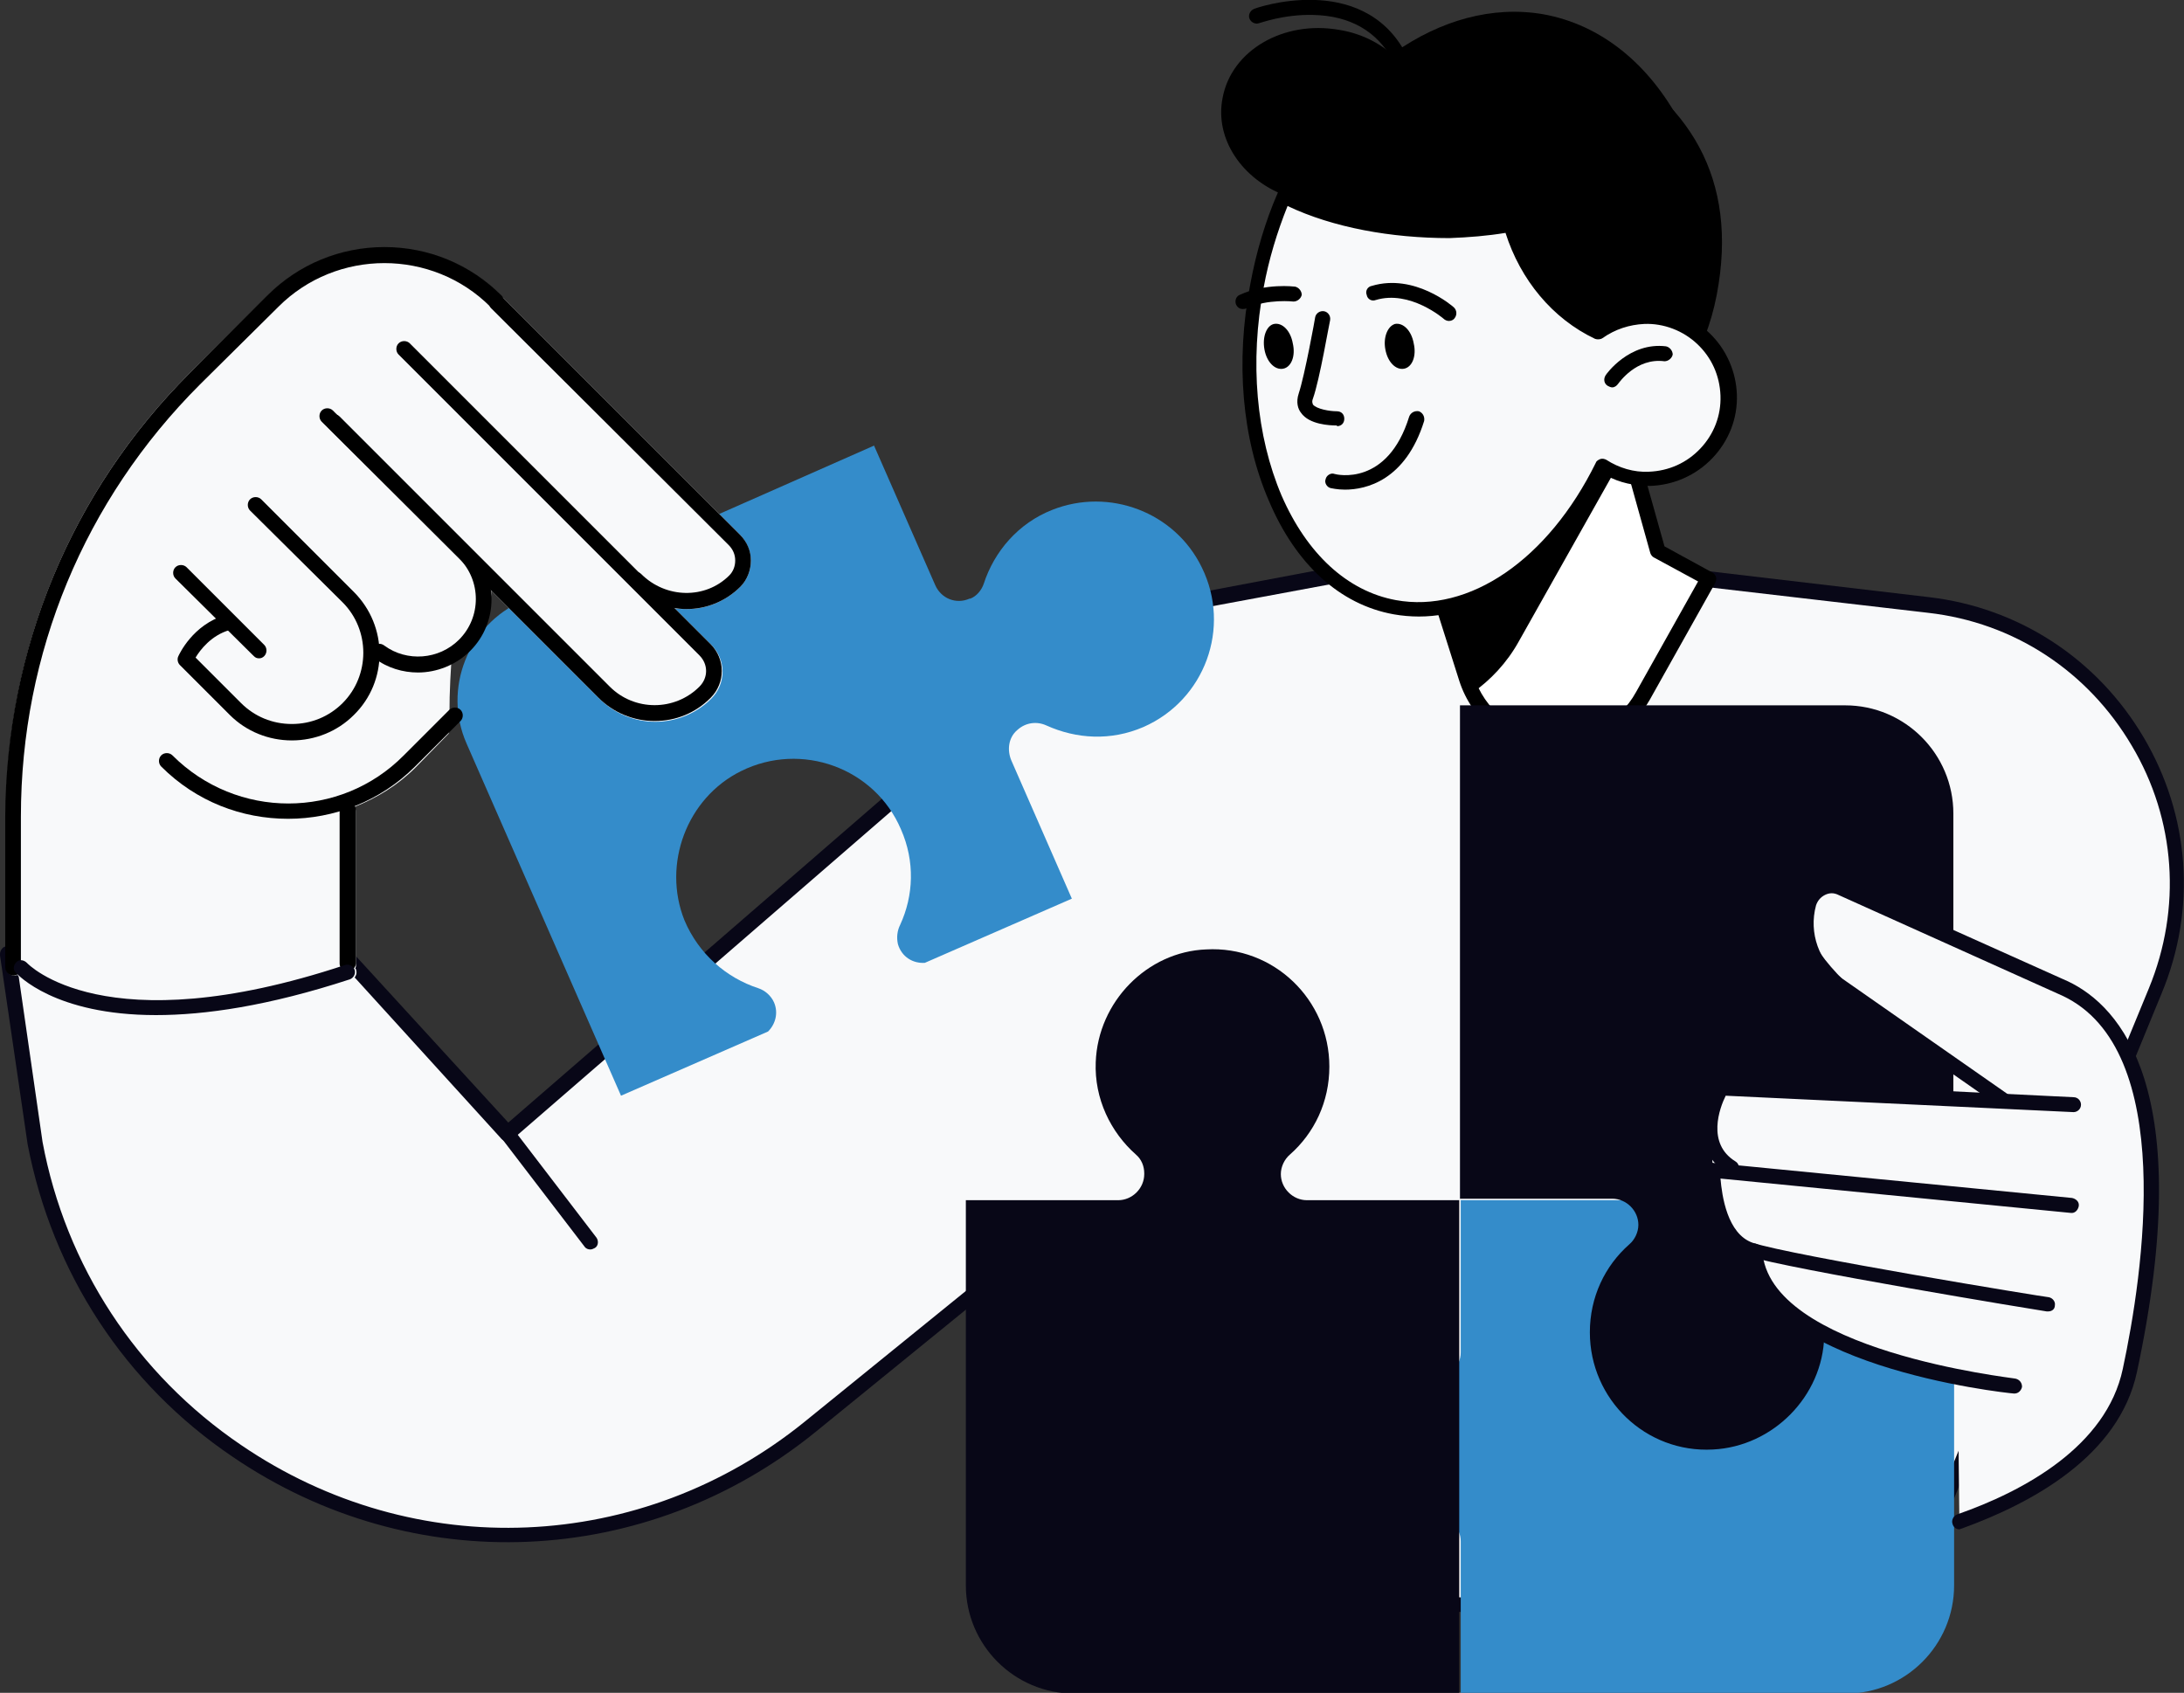 <?xml version="1.0" encoding="UTF-8" standalone="no"?>
<!-- Generator: Adobe Illustrator 26.0.1, SVG Export Plug-In . SVG Version: 6.00 Build 0)  -->

<svg
   version="1.1"
   x="0px"
   y="0px"
   viewBox="0 0 292.6 226.8"
   style="enable-background:new 0 0 292.6 226.8;"
   xml:space="preserve"
   id="svg1049"
   sodipodi:docname="puzzle.svg"
   inkscape:version="1.1.1 (c3084ef, 2021-09-22)"
   xmlns:inkscape="http://www.inkscape.org/namespaces/inkscape"
   xmlns:sodipodi="http://sodipodi.sourceforge.net/DTD/sodipodi-0.dtd"
   xmlns:xlink="http://www.w3.org/1999/xlink"
   xmlns="http://www.w3.org/2000/svg"
   xmlns:svg="http://www.w3.org/2000/svg"><rect x="0" y="0" width="292.6" height="226.8" fill="#333333" stroke="none"/><defs
   id="defs1053" /><sodipodi:namedview
   id="namedview1051"
   pagecolor="#ffffff"
   bordercolor="#666666"
   borderopacity="1.0"
   inkscape:pageshadow="2"
   inkscape:pageopacity="0.0"
   inkscape:pagecheckerboard="0"
   showgrid="false"
   inkscape:zoom="3.170194"
   inkscape:cx="146.20556"
   inkscape:cy="113.4"
   inkscape:window-width="2560"
   inkscape:window-height="1387"
   inkscape:window-x="0"
   inkscape:window-y="25"
   inkscape:window-maximized="1"
   inkscape:current-layer="svg1049" />
<style
   type="text/css"
   id="style824">
	.st0{fill:#F8F9FA;}
	.st1{display:none;}
	.st2{display:inline;}
	.st3{clip-path:url(#SVGID_00000103983290563246670480000004296558373536978329_);fill:#FFFFFF;}
	.st4{fill:#E4F1F7;}
	.st5{fill:#080717;}
	.st6{fill:#348CCA;}
	.st7{fill:#FFFFFF;}
</style>

<g
   id="Layer_2"
   class="st1">
	<g
   class="st2"
   id="g839">
		<defs
   id="defs830">
			<rect
   id="SVGID_1_"
   x="-5796.5"
   y="-1011.7"
   width="6602.9"
   height="1370.6" />
		</defs>
		<use
   xlink:href="#SVGID_1_"
   style="overflow:visible;fill:#FFFFFF;"
   id="use832" />
		<clipPath
   id="SVGID_00000041295895694211720180000012787312322123398280_">
			<use
   xlink:href="#SVGID_1_"
   style="overflow:visible;"
   id="use834" />
		</clipPath>
		
			<rect
   x="-5796.5"
   y="-1011.7"
   style="clip-path:url(#SVGID_00000041295895694211720180000012787312322123398280_);fill:#FFFFFF;"
   width="6602.9"
   height="1370.6"
   clip-path="url(#SVGID_00000041295895694211720180000012787312322123398280_)"
   id="rect837" />
	</g>
	<g
   class="st2"
   id="g913">
		<rect
   x="-1794.1"
   y="-869.1"
   class="st4"
   width="302.9"
   height="234.1"
   id="rect841" />
		<rect
   x="-1436.9"
   y="-869.1"
   class="st4"
   width="302.9"
   height="234.1"
   id="rect843" />
		<rect
   x="-1079.7"
   y="-869.1"
   class="st4"
   width="302.9"
   height="234.1"
   id="rect845" />
		<rect
   x="-722.5"
   y="-869.1"
   class="st4"
   width="302.9"
   height="234.1"
   id="rect847" />
		<rect
   x="-365.2"
   y="-869.1"
   class="st4"
   width="302.9"
   height="234.1"
   id="rect849" />
		<rect
   x="-8"
   y="-869.1"
   class="st4"
   width="302.9"
   height="234.1"
   id="rect851" />
		<rect
   x="349.2"
   y="-869.1"
   class="st4"
   width="302.9"
   height="234.1"
   id="rect853" />
		<rect
   x="-1794.1"
   y="-581.8"
   class="st4"
   width="302.9"
   height="234.1"
   id="rect855" />
		<rect
   x="-1436.9"
   y="-581.8"
   class="st4"
   width="302.9"
   height="234.1"
   id="rect857" />
		<rect
   x="-1079.7"
   y="-581.8"
   class="st4"
   width="302.9"
   height="234.1"
   id="rect859" />
		<rect
   x="-722.5"
   y="-581.8"
   class="st4"
   width="302.9"
   height="234.1"
   id="rect861" />
		<rect
   x="-365.2"
   y="-581.8"
   class="st4"
   width="302.9"
   height="234.1"
   id="rect863" />
		<rect
   x="-8"
   y="-581.8"
   class="st4"
   width="302.9"
   height="234.1"
   id="rect865" />
		<rect
   x="349.2"
   y="-581.8"
   class="st4"
   width="302.9"
   height="234.1"
   id="rect867" />
		<rect
   x="-1794.1"
   y="-294.5"
   class="st4"
   width="302.9"
   height="234.1"
   id="rect869" />
		<rect
   x="-1436.9"
   y="-294.5"
   class="st4"
   width="302.9"
   height="234.1"
   id="rect871" />
		<rect
   x="-1079.7"
   y="-294.5"
   class="st4"
   width="302.9"
   height="234.1"
   id="rect873" />
		<rect
   x="-722.5"
   y="-294.5"
   class="st4"
   width="302.9"
   height="234.1"
   id="rect875" />
		<rect
   x="-365.2"
   y="-294.5"
   class="st4"
   width="302.9"
   height="234.1"
   id="rect877" />
		<rect
   x="-8"
   y="-294.5"
   class="st4"
   width="302.9"
   height="234.1"
   id="rect879" />
		<rect
   x="349.2"
   y="-294.5"
   class="st4"
   width="302.9"
   height="234.1"
   id="rect881" />
		<rect
   x="-1794.1"
   y="-7.1"
   class="st4"
   width="302.9"
   height="234.1"
   id="rect883" />
		<rect
   x="-1436.9"
   y="-7.1"
   class="st4"
   width="302.9"
   height="234.1"
   id="rect885" />
		<rect
   x="-1079.7"
   y="-7.1"
   class="st4"
   width="302.9"
   height="234.1"
   id="rect887" />
		<rect
   x="-722.5"
   y="-7.1"
   class="st4"
   width="302.9"
   height="234.1"
   id="rect889" />
		<rect
   x="-365.2"
   y="-7.1"
   class="st4"
   width="302.9"
   height="234.1"
   id="rect891" />
		<rect
   x="-8"
   y="-7.1"
   class="st4"
   width="302.9"
   height="234.1"
   id="rect893" />
		<rect
   x="349.2"
   y="-7.1"
   class="st4"
   width="302.9"
   height="234.1"
   id="rect895" />
		<rect
   x="-2514.1"
   y="-869.1"
   class="st4"
   width="302.9"
   height="234.1"
   id="rect897" />
		<rect
   x="-2156.9"
   y="-869.1"
   class="st4"
   width="302.9"
   height="234.1"
   id="rect899" />
		<rect
   x="-2514.1"
   y="-581.8"
   class="st4"
   width="302.9"
   height="234.1"
   id="rect901" />
		<rect
   x="-2156.9"
   y="-581.8"
   class="st4"
   width="302.9"
   height="234.1"
   id="rect903" />
		<rect
   x="-2514.1"
   y="-294.5"
   class="st4"
   width="302.9"
   height="234.1"
   id="rect905" />
		<rect
   x="-2156.9"
   y="-294.5"
   class="st4"
   width="302.9"
   height="234.1"
   id="rect907" />
		<rect
   x="-2514.1"
   y="-7.1"
   class="st4"
   width="302.9"
   height="234.1"
   id="rect909" />
		<rect
   x="-2156.9"
   y="-7.1"
   class="st4"
   width="302.9"
   height="234.1"
   id="rect911" />
	</g>
</g>
<g
   id="_x3C_Layer_x3E_">
	<g
   id="g1046">
		<g
   id="g920">
			<path
   class="st0"
   d="M1,127.8l3.7,25.3c3.2,16.8,12.9,31.7,27.1,41.3v0c23.5,16,54.7,14.6,76.8-3.3l32.3-26.2l15.9,48.7l97.4,3.4     l34.6-84.2c9.5-23.1-5.7-48.8-30.5-51.7l-62-7.3L147.6,83L68,151.9l-25.6-28L1,127.8z"
   id="path916" />
			<path
   class="st5"
   d="M254.1,218C254.1,218,254.1,218,254.1,218l-97.4-3.4c-0.4,0-0.8-0.3-0.9-0.7l-15.5-47.3l-31.1,25.3     c-22.6,18.3-53.9,19.7-78,3.3C16.7,185.4,7,170.5,3.7,153.3L0,128c0-0.3,0-0.5,0.2-0.8s0.4-0.4,0.7-0.4l41.5-3.9     c0.3,0,0.6,0.1,0.8,0.3l24.9,27.2l78.8-68.3c0.1-0.1,0.3-0.2,0.5-0.2l48.7-9.2c0.1,0,0.2,0,0.3,0l62,7.3     c12.1,1.4,22.6,8.3,28.8,18.8c6.2,10.5,7.1,23,2.4,34.3l-34.6,84.2C254.9,217.8,254.5,218,254.1,218z M157.5,212.7l96,3.3     l34.4-83.6c4.4-10.7,3.6-22.6-2.3-32.5c-5.9-10-15.8-16.5-27.3-17.8l-61.9-7.2L148,83.9l-79.4,68.8c-0.4,0.4-1,0.3-1.4-0.1     L42.1,125l-39.9,3.7L5.7,153c3.1,16.6,12.6,31.1,26.6,40.6c23.3,15.9,53.7,14.6,75.6-3.2l32.3-26.2c0.3-0.2,0.6-0.3,0.9-0.2     c0.3,0.1,0.6,0.3,0.7,0.6L157.5,212.7z"
   id="path918" />
		</g>
		<path
   class="st6"
   d="M141,68.3c-4.6,1.8-7.8,5.6-9.2,9.9c-0.3,0.9-1,1.7-1.8,2l-0.1,0c-1.8,0.8-3.8,0-4.6-1.8l-8.2-18.7L70,80.5    c-7.3,3.2-10.7,11.8-7.5,19.1l20.7,47.2l19.7-8.6c1-1,1.4-2.5,0.8-3.9l0,0c-0.4-0.9-1.2-1.6-2.1-1.9c-4.3-1.4-8-4.6-9.9-9.1    c-3-7.5,0.3-16.4,7.6-20c8.1-4,17.9-0.4,21.4,7.8c1.9,4.3,1.7,8.9-0.1,12.8c-0.4,0.8-0.5,1.7-0.3,2.6c0.5,1.7,2,2.6,3.6,2.5    l19.7-8.6l-8.1-18.5c-0.6-1.4-0.4-3.1,0.8-4.1c1.1-1,2.6-1.2,3.9-0.6c4,1.8,8.6,2.1,13,0.2c8.2-3.6,11.8-13.3,7.8-21.4    C157.4,68.6,148.6,65.3,141,68.3z"
   id="path922" />
		<path
   class="st0"
   d="M99.2,78.6c0.9-0.9,1.4-2.2,1.4-3.5c0-1.3-0.6-2.6-1.5-3.5L67.3,39.8c0,0-0.1-0.1-0.1-0.1c0,0,0,0,0,0    c-4.2-4.2-9.8-6.5-15.7-6.5c-5.9,0-11.5,2.3-15.7,6.5L25.4,50C9.5,65.9,0.8,87,0.8,109.4v20.2c0,0.6,0.5,1.1,1.1,1.1    c0.2,0,0.3,0,0.4-0.1c1.1,1.1,6.3,5.5,18.7,5.5c6.5,0,15-1.2,26-4.8c0.6-0.2,0.9-0.8,0.7-1.4c0-0.1-0.1-0.1-0.1-0.2    c0.1-0.1,0.1-0.3,0.1-0.5v-20.5c0-0.2-0.1-0.4-0.2-0.6c3-1.2,5.8-2.9,8.2-5.3l4.4-4.5l0.2-0.7c0.2-0.1-0.4-0.4,0.2-9.5    c2.7-1.4,5.6-6.8,5.3-9l14.5,14.5c2,2,4.7,3.1,7.5,3.1c2.8,0,5.5-1.1,7.5-3.1c2-2,2-5.2,0-7.2l-4.9-4.9c0.6,0.1,1.1,0.1,1.7,0.1    C94.6,81.6,97.2,80.6,99.2,78.6z"
   id="path924" />
		<g
   id="g974">
			<g
   id="g930">
				<path
   class="st7"
   d="M218.2,59.6l4,14.3l6.8,3.7l-8.8,15.6c-5.6,9.8-20.2,8.4-23.6-2.4l-3.3-10.4L218.2,59.6z"
   id="path926" />
				<path
   d="M208.9,100.9c-0.5,0-1,0-1.5-0.1c-5.6-0.6-10.2-4.3-11.9-9.6l-3.3-10.4c-0.1-0.4,0-0.8,0.3-1.1l25-20.9      c0.3-0.2,0.6-0.3,0.9-0.2c0.3,0.1,0.6,0.4,0.7,0.7l3.9,13.9l6.4,3.5c0.2,0.1,0.4,0.3,0.5,0.6c0.1,0.3,0,0.5-0.1,0.8L221,93.8      C218.5,98.2,213.9,100.9,208.9,100.9z M194.3,80.8l3.1,9.7c1.5,4.6,5.4,7.8,10.2,8.2c4.8,0.5,9.3-1.8,11.6-6l8.3-14.8l-5.9-3.2      c-0.2-0.1-0.4-0.3-0.5-0.6l-3.6-12.9L194.3,80.8z"
   id="path928" />
			</g>
			<path
   d="M196.5,90.9c0.2,0.7,0.5,1.3,0.8,1.9c2.4-1.7,4.6-4,6.2-6.9l13.9-24.7l-0.7-0.4l-23.5,19.7L196.5,90.9z"
   id="path932" />
			<path
   d="M213.6,6.8c-10.4-5.4-24.1-2.8-26.3,1.2c-2-2-4.7-3.5-7.9-4c-7.4-1.3-14.4,2.7-15.6,9.1c-1.1,5.5,2.6,10.9,8.4,13.1     c-1.7,3.7-3,7.8-3.8,12.2c-3.3,17.4,24.7,23.9,30.1,24.9c14.4,2.6,28.5-8,31.5-23.8C233,23.8,226.2,13.3,213.6,6.8z"
   id="path934" />
			<path
   d="M213.5,11.2c-4.1,0.8-7.4,2.5-9.4,5.3c-5.7,7.8-0.5,26.2,15.1,29.5c1,0.2,2.1-0.1,2.9,0.3     C224.9,32.1,221.2,18.9,213.5,11.2z"
   id="path936" />
			<path
   d="M171.6,26c5.9,3.1,13.9,4.9,22.8,4.7c14.8-0.4,27.2-6.4,30.7-14.3c-4.1-7.7-10.5-13.1-18.4-14.5     C193.1-0.4,179.1,9.8,171.6,26z"
   id="path938" />
			<g
   id="g944">
				<path
   class="st0"
   d="M220.4,42.3c-2.3,0.1-4.4,0.8-6.1,2.1c-6.2-3-10.2-8.7-11.7-14.4c-2.6,0.5-5.4,0.7-8.2,0.8      c-8.6,0.2-16.5-1.5-22.4-4.5c-1.6,3.7-2.8,7.7-3.6,12.1c-3.9,21.1,4.3,40.4,18.5,43c10.6,2,21.5-6,27.9-18.9      c1.8,1.2,4,1.8,6.3,1.8c6-0.2,10.8-5.2,10.6-11.2C231.5,46.9,226.5,42.1,220.4,42.3z"
   id="path940" />
				<path
   d="M190.1,82.6c-1.1,0-2.3-0.1-3.4-0.3c-7.2-1.3-13.1-6.7-16.7-15.2c-3.6-8.3-4.5-18.6-2.5-29c0.8-4.3,2-8.4,3.7-12.3      c0.1-0.3,0.3-0.5,0.6-0.5c0.3-0.1,0.5-0.1,0.8,0.1c6,3.1,13.7,4.6,21.9,4.4c2.7-0.1,5.4-0.3,8-0.8c0.5-0.1,1,0.2,1.1,0.7      c1.6,6,5.5,10.9,10.7,13.5c1.8-1.2,4-1.9,6.2-1.9c0,0,0,0,0,0c3.2-0.1,6.2,1.1,8.5,3.3c2.3,2.2,3.6,5.2,3.7,8.3      c0.1,3.2-1.1,6.2-3.3,8.5c-2.2,2.3-5.2,3.6-8.3,3.7c-2.1,0-4.1-0.4-5.9-1.4C209,75.5,199.5,82.6,190.1,82.6z M172.5,27.6      c-1.4,3.5-2.5,7.1-3.2,10.9c-1.9,10-1,19.9,2.4,27.9c3.4,7.8,8.8,12.8,15.3,14c9.8,1.8,20.4-5.4,26.8-18.4      c0.1-0.3,0.4-0.4,0.6-0.5c0.3-0.1,0.6,0,0.8,0.1c1.7,1.1,3.7,1.7,5.7,1.6c2.7-0.1,5.1-1.2,6.9-3.1c1.8-1.9,2.8-4.4,2.7-7.1      c-0.1-2.7-1.2-5.1-3.1-6.9c-1.9-1.8-4.5-2.8-7.1-2.7c-2,0.1-3.9,0.7-5.6,1.9c-0.3,0.2-0.7,0.2-1,0.1c-5.7-2.7-10-7.9-12-14.2      c-2.4,0.4-4.9,0.6-7.5,0.7C186.4,31.9,178.6,30.5,172.5,27.6z"
   id="path942" />
			</g>
			<g
   id="g948">
				<path
   d="M187.5,8.6c-0.4,0-0.7-0.2-0.9-0.5c-2.1-3.9-5.7-6-10.7-6.1c-3.9-0.1-7.1,1.1-7.2,1.1c-0.5,0.2-1.1-0.1-1.3-0.6      c-0.2-0.5,0.1-1.1,0.6-1.3c0.1-0.1,14.4-5.1,20.3,5.9c0.3,0.5,0.1,1.1-0.4,1.4C187.8,8.6,187.7,8.6,187.5,8.6z"
   id="path946" />
			</g>
			<path
   d="M169.4,46.8c0.3,1.7,1.4,2.8,2.5,2.6c1.1-0.2,1.7-1.7,1.3-3.4c-0.3-1.7-1.4-2.8-2.5-2.6     C169.7,43.6,169.1,45.1,169.4,46.8z"
   id="path950" />
			<g
   id="g954">
				<path
   d="M166.5,41.4c-0.4,0-0.7-0.2-0.9-0.6c-0.2-0.5,0-1.1,0.5-1.3c3.5-1.6,7.3-1.1,7.4-1.1c0.5,0.1,0.9,0.6,0.9,1.1      c-0.1,0.5-0.6,0.9-1.1,0.9c0,0-3.4-0.4-6.3,0.9C166.8,41.4,166.7,41.4,166.5,41.4z"
   id="path952" />
			</g>
			<path
   d="M185.6,46.8c0.3,1.7,1.4,2.8,2.5,2.6c1.1-0.2,1.7-1.7,1.3-3.4c-0.3-1.7-1.4-2.8-2.5-2.6     C185.9,43.7,185.3,45.2,185.6,46.8z"
   id="path956" />
			<g
   id="g960">
				<path
   d="M194.1,43c-0.2,0-0.5-0.1-0.7-0.3c0,0-4.5-3.9-9.1-2.5c-0.5,0.2-1.1-0.1-1.2-0.7c-0.2-0.5,0.1-1.1,0.7-1.2      c5.7-1.7,10.8,2.7,11,2.9c0.4,0.4,0.4,1,0.1,1.4C194.7,42.9,194.4,43,194.1,43z"
   id="path958" />
			</g>
			<g
   id="g964">
				<path
   d="M179,57c-0.8,0-3.6-0.1-4.7-1.7c-0.4-0.5-0.7-1.4-0.3-2.6c0.8-2.4,2.2-10.1,2.2-10.2c0.1-0.5,0.6-0.9,1.2-0.8      c0.5,0.1,0.9,0.6,0.8,1.2c-0.1,0.3-1.4,8-2.3,10.5c-0.2,0.5,0,0.7,0,0.8c0.5,0.6,2.2,0.9,3.2,0.9c0.6,0,1,0.4,1,1      c0,0.6-0.4,1-1,1C179.2,57,179.1,57,179,57z"
   id="path962" />
			</g>
			<g
   id="g968">
				<path
   d="M180.2,65.6c-1.1,0-1.8-0.2-1.9-0.2c-0.5-0.1-0.9-0.7-0.7-1.2c0.1-0.5,0.7-0.9,1.2-0.7c0.3,0.1,7.1,1.7,10-7.7      c0.2-0.5,0.7-0.8,1.3-0.7c0.5,0.2,0.8,0.7,0.7,1.3C188.3,64.4,183,65.6,180.2,65.6z"
   id="path966" />
			</g>
			<g
   id="g972">
				<path
   d="M216,51.9c-0.2,0-0.4-0.1-0.6-0.2c-0.5-0.3-0.6-0.9-0.3-1.4c0.1-0.2,3.2-4.5,8.1-3.9c0.5,0.1,0.9,0.6,0.9,1.1      c-0.1,0.5-0.6,0.9-1.1,0.9c-3.8-0.5-6.1,2.9-6.2,3C216.6,51.7,216.3,51.9,216,51.9z"
   id="path970" />
			</g>
		</g>
		<g
   id="g982">
			<path
   class="st6"
   d="M177.2,209.5c4.9,0.2,9.4-2,12.4-5.4c0.6-0.7,1.5-1.1,2.5-1.1h0.1c1.9,0,3.5,1.6,3.5,3.5v20.4h51.6     c8,0,14.5-6.5,14.5-14.5v-51.6h-66.1v20.4c0,1.9-1.6,3.5-3.5,3.5l0,0c-1,0-2-0.5-2.6-1.2c-2.9-3.3-7.1-5.3-11.8-5.3     c-9,0-16.2,7.5-15.7,16.5C162.3,202.7,169.1,209.3,177.2,209.5z"
   id="path976" />
			<path
   class="st5"
   d="M244.4,179c0.2-4.9-2-9.3-5.4-12.3c-0.8-0.7-1.2-1.6-1.2-2.6v0c0-1.9,1.6-3.5,3.5-3.5h20.4V109     c0-8-6.5-14.5-14.5-14.5h-51.6v66.1H216c1.9,0,3.5,1.6,3.5,3.5l0,0c0,1-0.5,2-1.2,2.6c-3.3,2.9-5.3,7.1-5.3,11.8     c0,9,7.5,16.2,16.5,15.7C237.5,193.8,244.2,187.1,244.4,179z"
   id="path978" />
			<path
   class="st5"
   d="M146.8,142.3c-0.2,4.9,2,9.4,5.4,12.4c0.7,0.6,1.1,1.5,1.1,2.5v0.1c0,1.9-1.6,3.5-3.5,3.5h-20.4v51.6     c0,8,6.5,14.5,14.5,14.5h51.6v-66.1h-20.4c-1.9,0-3.5-1.6-3.5-3.5l0,0c0-1,0.5-2,1.2-2.6c3.3-2.9,5.3-7.1,5.3-11.8     c0-9-7.5-16.2-16.5-15.7C153.7,127.5,147.1,134.2,146.8,142.3z"
   id="path980" />
		</g>
		<g
   id="g1002">
			<path
   class="st0"
   d="M262.3,185.2l0.2,18.1c0,0,18.3-2,22.7-19.6s5.8-45.6-8.6-51.2c-14.4-5.6-35.3-20.6-34.6-9.2     c0.5,8.5,25.3,23.1,25.3,23.1l-36.6-0.5c0,0-2.4,6.7-0.8,12.4c4.1,14.5,4.4,8,5.2,9.8C237.7,174.5,243.4,181.9,262.3,185.2z"
   id="path984" />
			<g
   id="g988">
				<path
   class="st5"
   d="M262.5,204.9c-0.4,0-0.8-0.3-0.9-0.7c-0.2-0.5,0.1-1.1,0.6-1.3c8.9-3.1,20-9.1,22.2-19.5      c2.7-12.6,7.3-42.8-8.1-50l-30-13.5c-0.6-0.3-1.2-0.3-1.8,0c-0.6,0.3-1,0.8-1.2,1.4c-1,3.7,0.4,7.6,3.5,9.8l22.2,15.5      c0.5,0.3,0.6,0.9,0.2,1.4c-0.3,0.5-0.9,0.6-1.4,0.2l-22.2-15.5c-3.8-2.7-5.5-7.5-4.3-12c0.3-1.2,1.1-2.1,2.2-2.7      c1.1-0.5,2.4-0.5,3.5,0l30.1,13.5c6.9,3.3,17.3,14.4,9.2,52.3c-2.4,11.3-14.1,17.6-23.5,21C262.7,204.8,262.6,204.9,262.5,204.9      z"
   id="path986" />
			</g>
			<g
   id="g992">
				<path
   class="st5"
   d="M231.9,157.3c-0.2,0-0.4,0-0.5-0.1c-5-3.1-3.3-9.2-1.7-12c0.2-0.3,0.5-0.5,0.9-0.5l47.2,2.3      c0.6,0,1,0.5,1,1c0,0.6-0.5,1-1,1l-46.6-2.2c-0.8,1.6-2.6,6.4,1.3,8.8c0.5,0.3,0.6,0.9,0.3,1.4      C232.5,157.1,232.2,157.3,231.9,157.3z"
   id="path990" />
			</g>
			<g
   id="g996">
				<path
   class="st5"
   d="M274.4,175.7c-0.1,0-0.1,0-0.2,0c-1.4-0.2-34.7-5.7-40-7.4c-5.8-1.9-5.8-11.2-5.8-11.6      c0-0.3,0.1-0.5,0.3-0.7c0.2-0.2,0.5-0.3,0.8-0.2l48.1,4.7c0.5,0.1,1,0.5,0.9,1.1c-0.1,0.5-0.5,1-1.1,0.9l-46.9-4.6      c0.2,2.3,0.9,7.4,4.3,8.6c5.1,1.7,39.3,7.3,39.7,7.3c0.5,0.1,0.9,0.6,0.8,1.1C275.3,175.4,274.9,175.7,274.4,175.7z"
   id="path994" />
			</g>
			<g
   id="g1000">
				<path
   class="st5"
   d="M269.9,186.7c0,0-0.1,0-0.1,0c-1.4-0.1-34.9-3.8-35.7-19c0-0.6,0.4-1,0.9-1.1c0.5,0,1,0.4,1.1,0.9      c0.7,13.5,33.6,17.1,33.9,17.2c0.5,0.1,0.9,0.5,0.9,1.1C270.8,186.3,270.4,186.7,269.9,186.7z"
   id="path998" />
			</g>
		</g>
		<g
   id="g1036">
			<g
   id="g1006">
				<path
   d="M92,81.6c-2.7,0-5.5-1.1-7.6-3.2c-0.4-0.4-0.4-1.1,0-1.5c0.4-0.4,1.1-0.4,1.5,0c3.3,3.3,8.6,3.4,11.8,0.2      c0.5-0.5,0.8-1.2,0.8-2c0-0.8-0.3-1.5-0.9-2.1L65.8,41.3c-0.4-0.4-0.4-1.1,0-1.5c0.4-0.4,1.1-0.4,1.5,0l31.8,31.8      c1,1,1.5,2.2,1.5,3.5c0,1.3-0.5,2.6-1.4,3.5C97.2,80.6,94.6,81.6,92,81.6z"
   id="path1004" />
			</g>
			<g
   id="g1010">
				<path
   d="M87.7,96.6c-2.8,0-5.5-1.1-7.5-3.1L44,57.3c-0.4-0.4-0.4-1.1,0-1.5c0.4-0.4,1.1-0.4,1.5,0L81.7,92c3.3,3.3,8.7,3.3,12,0      c1.2-1.2,1.2-3,0-4.2L53.4,47.5c-0.4-0.4-0.4-1.1,0-1.5c0.4-0.4,1.1-0.4,1.5,0l40.3,40.3c2,2,2,5.2,0,7.2      C93.2,95.5,90.6,96.6,87.7,96.6z"
   id="path1008" />
			</g>
			<g
   id="g1014">
				<path
   d="M56,90.1c-2,0-4.1-0.6-5.8-1.9c-0.5-0.3-0.6-1-0.2-1.5c0.3-0.5,1-0.6,1.5-0.2c3,2.2,7.3,1.9,10-0.8c3-3,3-7.9,0-10.9      L43.1,56.5c-0.4-0.4-0.4-1.1,0-1.5c0.4-0.4,1.1-0.4,1.5,0L63,73.4c3.8,3.8,3.8,10,0,13.8C61.1,89.1,58.5,90.1,56,90.1z"
   id="path1012" />
			</g>
			<g
   id="g1018">
				<path
   d="M34.7,88.2c-0.3,0-0.5-0.1-0.7-0.3L23.5,77.5c-0.4-0.4-0.4-1.1,0-1.5c0.4-0.4,1.1-0.4,1.5,0l10.4,10.4      c0.4,0.4,0.4,1.1,0,1.5C35.2,88.1,35,88.2,34.7,88.2z"
   id="path1016" />
			</g>
			<g
   id="g1022">
				<path
   d="M39.1,99.2c-3.1,0-6.1-1.2-8.3-3.4l-6.7-6.7c-0.3-0.3-0.4-0.8-0.2-1.2c0.1-0.2,1.9-4.2,6.3-5.5c0.6-0.2,1.1,0.2,1.3,0.7      c0.2,0.6-0.2,1.1-0.7,1.3c-2.5,0.7-4,2.7-4.6,3.7l6.1,6.1c1.8,1.8,4.2,2.8,6.8,2.8c2.6,0,5-1,6.8-2.8c3.7-3.7,3.7-9.8,0-13.5      L33.5,68.4c-0.4-0.4-0.4-1.1,0-1.5c0.4-0.4,1.1-0.4,1.5,0l12.4,12.4c4.6,4.6,4.6,12,0,16.5C45.2,98,42.2,99.2,39.1,99.2z"
   id="path1020" />
			</g>
			<g
   id="g1026">
				<path
   d="M38.6,109.7c-6.2,0-12.3-2.3-17-7c-0.4-0.4-0.4-1.1,0-1.5c0.4-0.4,1.1-0.4,1.5,0c8.6,8.6,22.5,8.6,31,0l6.1-6.1      c0.4-0.4,1.1-0.4,1.5,0c0.4,0.4,0.4,1.1,0,1.5l-6.1,6.1C50.9,107.4,44.7,109.7,38.6,109.7z"
   id="path1024" />
			</g>
			<g
   id="g1030">
				<path
   d="M1.8,130.7c-0.6,0-1.1-0.5-1.1-1.1v-20.2C0.8,87,9.5,65.9,25.4,50l10.4-10.4c4.2-4.2,9.8-6.5,15.7-6.5      c5.9,0,11.5,2.3,15.7,6.5c0.4,0.4,0.4,1.1,0,1.5c-0.4,0.4-1.1,0.4-1.5,0c-7.8-7.8-20.6-7.8-28.4,0L26.8,51.5      c-15.5,15.5-24,36-24,57.9v20.2C2.9,130.2,2.4,130.7,1.8,130.7z"
   id="path1028" />
			</g>
			<g
   id="g1034">
				<path
   d="M46.6,130.2c-0.6,0-1.1-0.5-1.1-1.1v-20.5c0-0.6,0.5-1.1,1.1-1.1c0.6,0,1.1,0.5,1.1,1.1v20.5      C47.6,129.7,47.1,130.2,46.6,130.2z"
   id="path1032" />
			</g>
		</g>
		<g
   id="g1040">
			<path
   class="st5"
   d="M20.9,136c-13.6,0-18.5-5.4-18.8-5.7c-0.4-0.4-0.3-1,0.1-1.4c0.4-0.4,1-0.3,1.4,0.1     c0.1,0.1,10.3,11,42.6,0.3c0.5-0.2,1.1,0.1,1.3,0.6c0.2,0.5-0.1,1.1-0.6,1.3C35.9,134.8,27.4,136,20.9,136z"
   id="path1038" />
		</g>
		<g
   id="g1044">
			<path
   class="st5"
   d="M79.1,167.4c-0.3,0-0.6-0.1-0.8-0.4l-11.1-14.5c-0.3-0.4-0.3-1.1,0.2-1.4c0.4-0.3,1.1-0.3,1.4,0.2l11.1,14.5     c0.3,0.4,0.3,1.1-0.2,1.4C79.5,167.3,79.3,167.4,79.1,167.4z"
   id="path1042" />
		</g>
	</g>
</g>
</svg>
